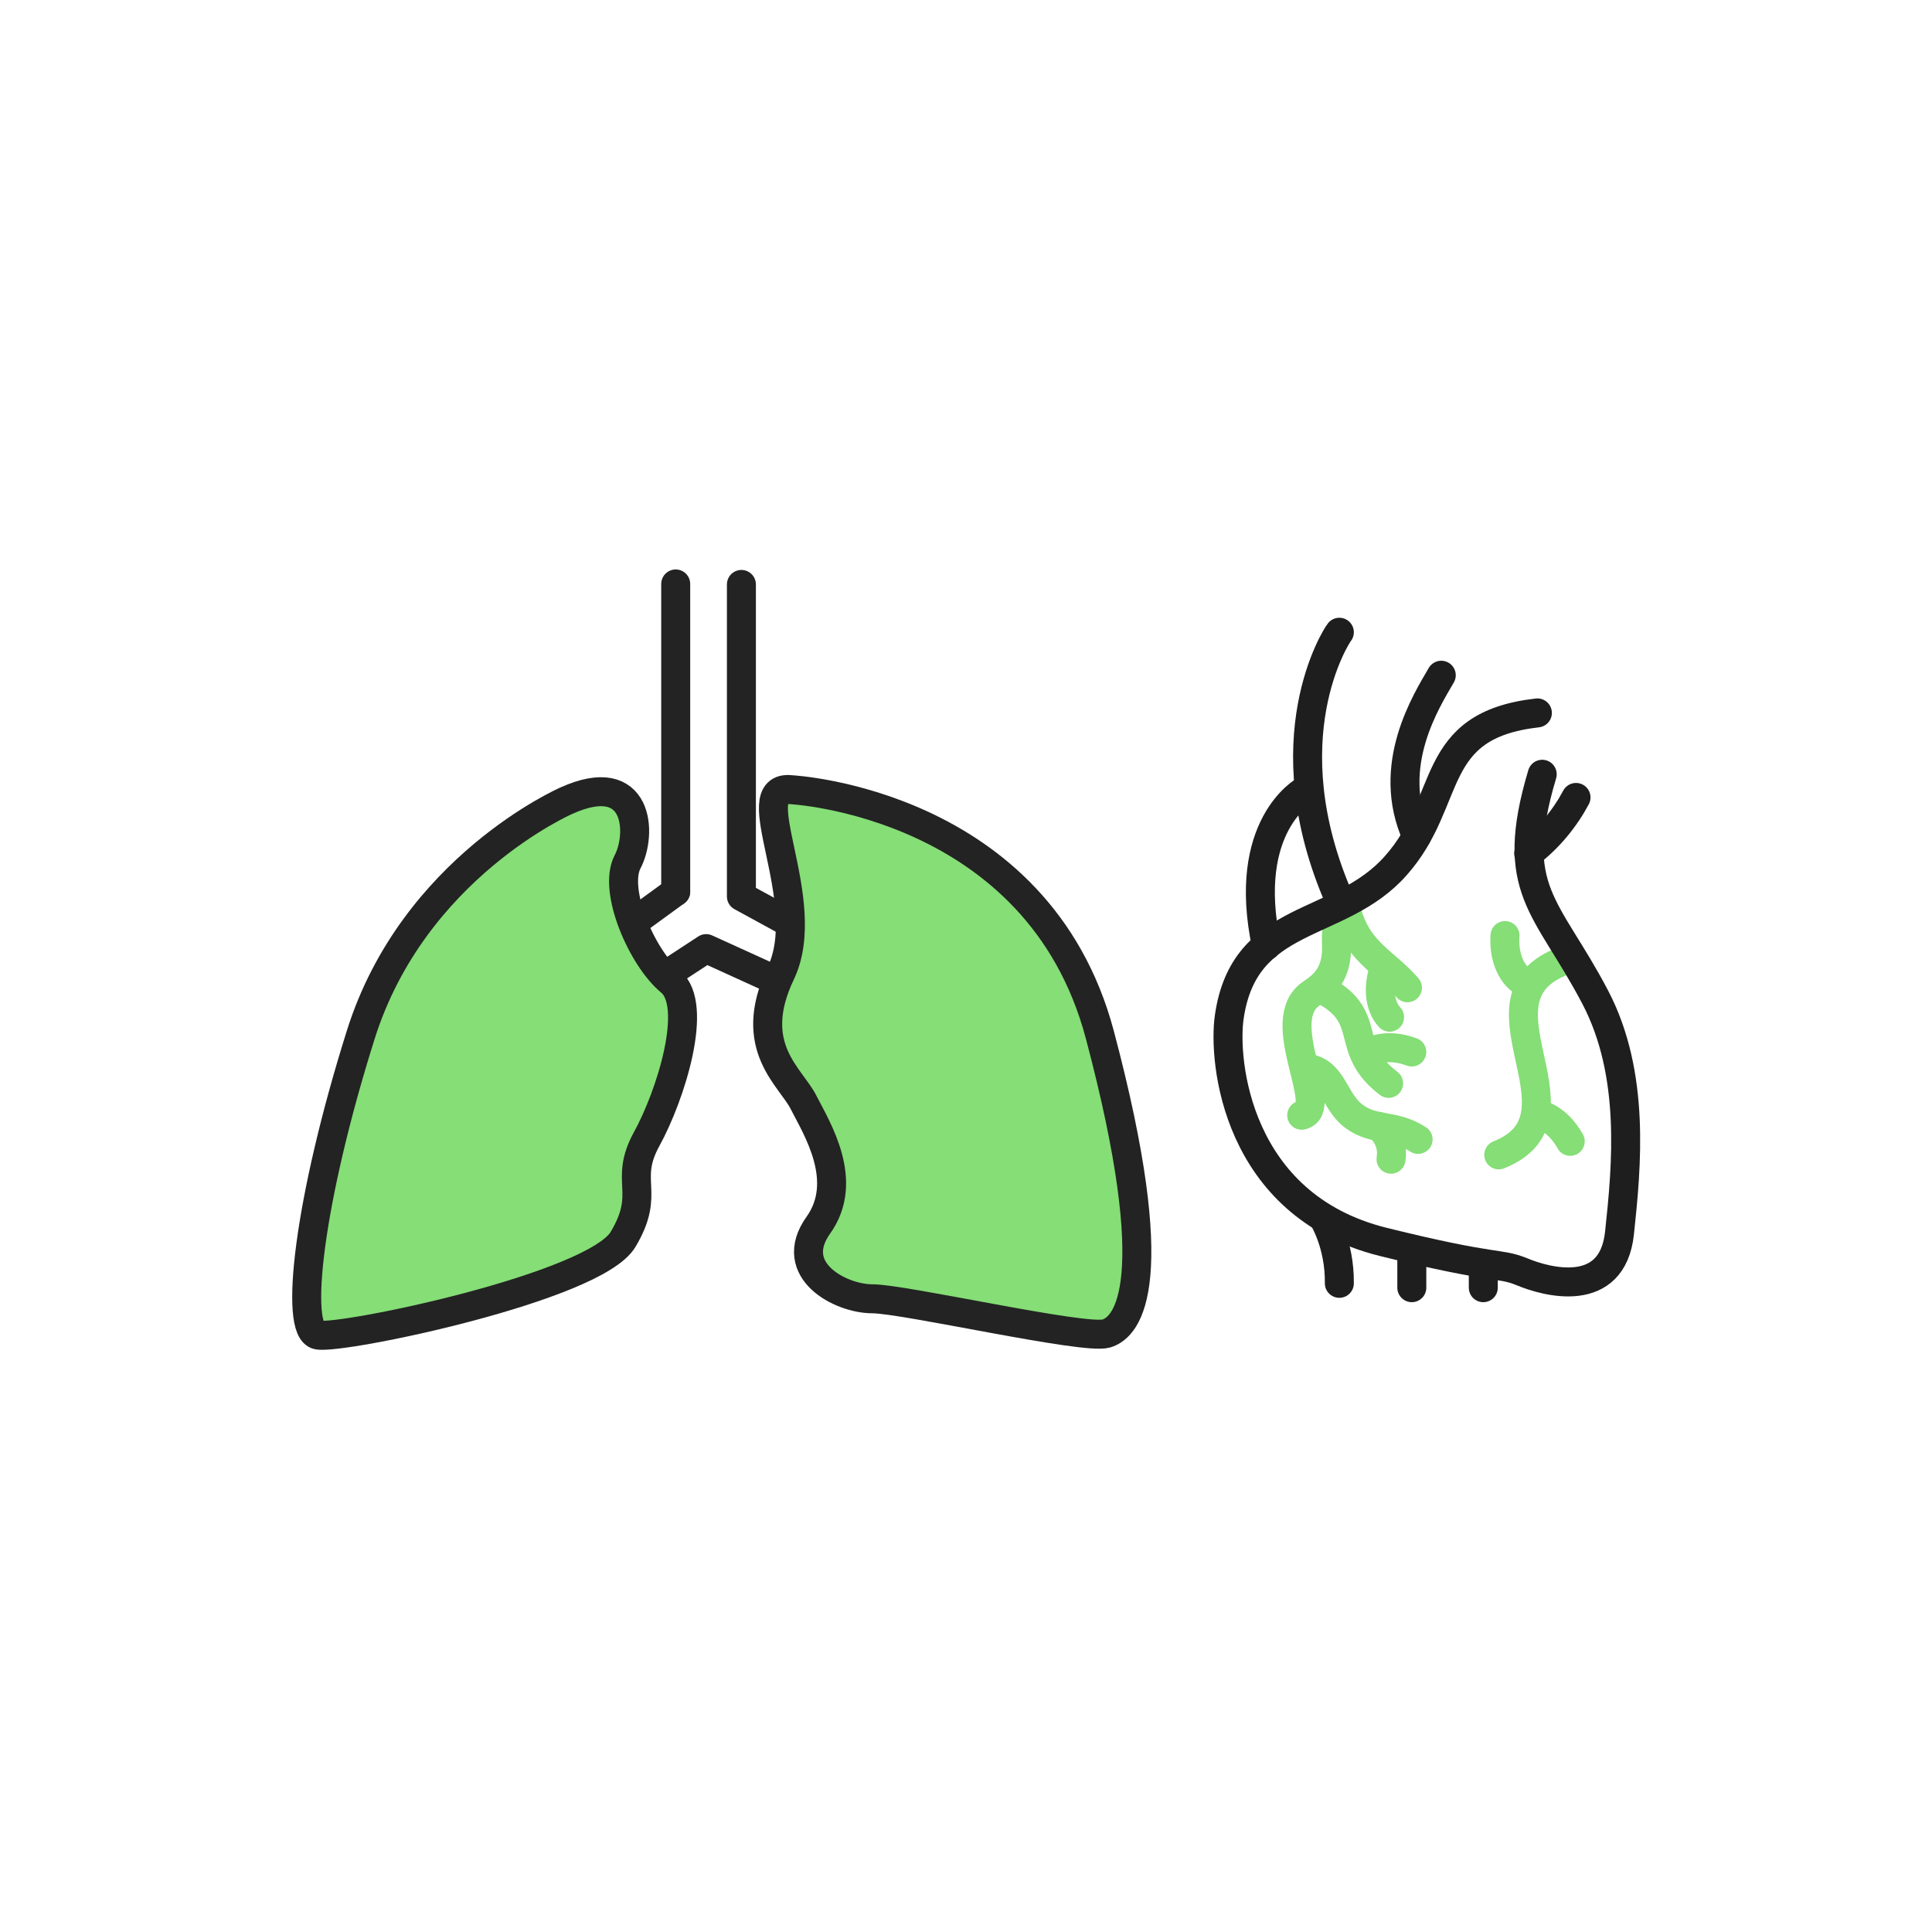 <svg width="400" height="400" viewBox="0 0 400 400" fill="none" xmlns="http://www.w3.org/2000/svg">
<path d="M117.799 165.001C117.799 165.001 86.699 178.901 75.999 213.601C65.299 248.301 62.399 275.201 67.199 276.101C72.099 277.101 123.599 266.201 129.499 256.201C135.299 246.301 129.499 244.301 134.399 235.401C139.299 226.501 145.099 207.601 139.299 202.601C133.499 197.601 127.599 183.701 130.499 177.801C133.299 172.001 132.699 158.101 117.799 165.001Z" fill="#85DE76"/>
<path d="M164.4 163.101C164.4 163.101 215.4 165.701 228.2 213.801C241.8 264.901 234.1 274.301 229.5 275.601C224.9 276.901 187.7 268.401 181.1 268.401C174.5 268.401 163.3 262.501 169.9 253.301C176.5 244.101 169.6 233.201 166.9 228.001C164.3 222.701 154.9 216.501 162.1 201.401C169.5 186.201 154.1 162.001 164.4 163.101Z" fill="#85DE76"/>
<path d="M117.2 165.8C117.2 165.8 85.6 179.6 74.7 214.2C63.8 248.8 60.9 275.5 65.8 276.4C70.7 277.4 123.1 266.5 129 256.6C134.9 246.7 129 244.7 133.9 235.8C138.8 226.9 144.8 208.1 138.8 203.2C132.9 198.3 126.9 184.4 129.9 178.5C133 172.7 132.4 158.9 117.2 165.8Z" stroke="#232323" stroke-width="6" stroke-miterlimit="10" stroke-linecap="round" stroke-linejoin="round"/>
<path d="M163.8 163.5C163.8 163.5 214.9 166.1 227.7 214.2C241.3 265.4 233.6 274.8 229 276.1C224.4 277.4 187.2 268.9 180.6 268.9C174 268.9 162.8 263 169.4 253.7C176 244.5 169.1 233.6 166.4 228.3C163.8 223 154.4 216.8 161.6 201.6C168.9 186.5 153.5 162.3 163.8 163.5Z" stroke="#232323" stroke-width="6" stroke-miterlimit="10" stroke-linecap="round" stroke-linejoin="round"/>
<path d="M139.899 120.9V184.6" stroke="#232323" stroke-width="6" stroke-miterlimit="10" stroke-linecap="round" stroke-linejoin="round"/>
<path d="M131.8 190.501L139.9 184.601" stroke="#232323" stroke-width="6" stroke-miterlimit="10" stroke-linecap="round" stroke-linejoin="round"/>
<path d="M153.5 121V185.6L163.2 190.9" stroke="#232323" stroke-width="6" stroke-miterlimit="10" stroke-linecap="round" stroke-linejoin="round"/>
<path d="M138.1 201.7L146.2 196.4L160.7 203" stroke="#232323" stroke-width="6" stroke-miterlimit="10" stroke-linecap="round" stroke-linejoin="round"/>
<path d="M278.399 187C280.499 197.1 286.399 198.7 291.399 204.5" stroke="#85DE76" stroke-width="6" stroke-miterlimit="10" stroke-linecap="round" stroke-linejoin="round"/>
<path d="M286.7 200.101C285.3 203.901 285.4 208.101 287.7 210.601" stroke="#85DE76" stroke-width="6" stroke-miterlimit="10" stroke-linecap="round" stroke-linejoin="round"/>
<path d="M311.599 193.7C311.299 197.8 312.699 201.7 315.599 203.4" stroke="#85DE76" stroke-width="6" stroke-miterlimit="10" stroke-linecap="round" stroke-linejoin="round"/>
<path d="M273.999 205C284.699 210.6 277.899 217 287.499 224.3" stroke="#85DE76" stroke-width="6" stroke-miterlimit="10" stroke-linecap="round" stroke-linejoin="round"/>
<path d="M270.1 221.101C276 221.501 276 227.901 280.3 231.101C284.6 234.301 288.5 232.601 293.6 235.901" stroke="#85DE76" stroke-width="6" stroke-miterlimit="10" stroke-linecap="round" stroke-linejoin="round"/>
<path d="M283.699 217.8C283.699 217.8 286.899 215.8 292.299 217.8" stroke="#85DE76" stroke-width="6" stroke-miterlimit="10" stroke-linecap="round" stroke-linejoin="round"/>
<path d="M278.4 187C277.1 188.2 277.1 190.7 276.8 192.5C276.5 194.4 276.9 196.3 276.6 198.2C276.1 201.8 274.4 203.8 271.5 205.7C263.2 211.3 275.6 229.5 269.5 230.9" stroke="#85DE76" stroke-width="6" stroke-miterlimit="10" stroke-linecap="round" stroke-linejoin="round"/>
<path d="M318.6 230.7C318.6 230.7 322.3 231.3 325.1 236.3" stroke="#85DE76" stroke-width="6" stroke-miterlimit="10" stroke-linecap="round" stroke-linejoin="round"/>
<path d="M285.399 233.2C285.399 233.2 288.699 235.5 287.999 240" stroke="#85DE76" stroke-width="6" stroke-miterlimit="10" stroke-linecap="round" stroke-linejoin="round"/>
<path d="M325 198.5C301.8 205.7 330.7 231 310.3 239.1" stroke="#85DE76" stroke-width="6" stroke-miterlimit="10" stroke-linecap="round" stroke-linejoin="round"/>
<path d="M318.299 147.601C295.399 150.201 300.999 165.701 288.999 179.201C277.299 192.501 257.599 188.801 254.499 210.601C253.199 219.601 255.899 249.501 286.299 257.101C310.099 263.001 310.099 261.301 315.099 263.301C320.099 265.401 333.799 269.201 335.299 255.301C336.799 241.301 338.599 222.401 330.299 206.501C320.299 187.401 312.099 184.401 319.299 160.301" stroke="#1E1E1E" stroke-width="6" stroke-miterlimit="10" stroke-linecap="round" stroke-linejoin="round"/>
<path d="M277.3 130.9C276.7 131.6 262.8 153 277.3 186.2" stroke="#1E1E1E" stroke-width="6" stroke-miterlimit="10" stroke-linecap="round" stroke-linejoin="round"/>
<path d="M298.399 139.801C295.399 145.001 286.699 158.501 293.299 173.101" stroke="#1E1E1E" stroke-width="6" stroke-miterlimit="10" stroke-linecap="round" stroke-linejoin="round"/>
<path d="M316.499 176.701C320.699 173.501 323.999 169.401 326.299 165.101" stroke="#1E1E1E" stroke-width="6" stroke-miterlimit="10" stroke-linecap="round" stroke-linejoin="round"/>
<path d="M292.3 258.601V266.601" stroke="#1E1E1E" stroke-width="6" stroke-miterlimit="10" stroke-linecap="round" stroke-linejoin="round"/>
<path d="M307.1 266.601V261.601" stroke="#1E1E1E" stroke-width="6" stroke-miterlimit="10" stroke-linecap="round" stroke-linejoin="round"/>
<path d="M270.099 163.7C270.099 163.7 256.899 170.9 262.199 195.8" stroke="#1E1E1E" stroke-width="6" stroke-miterlimit="10" stroke-linecap="round" stroke-linejoin="round"/>
<path d="M273.999 252.2C273.999 252.2 277.399 257.6 277.299 265.7" stroke="#1E1E1E" stroke-width="6" stroke-miterlimit="10" stroke-linecap="round" stroke-linejoin="round"/>
</svg>
